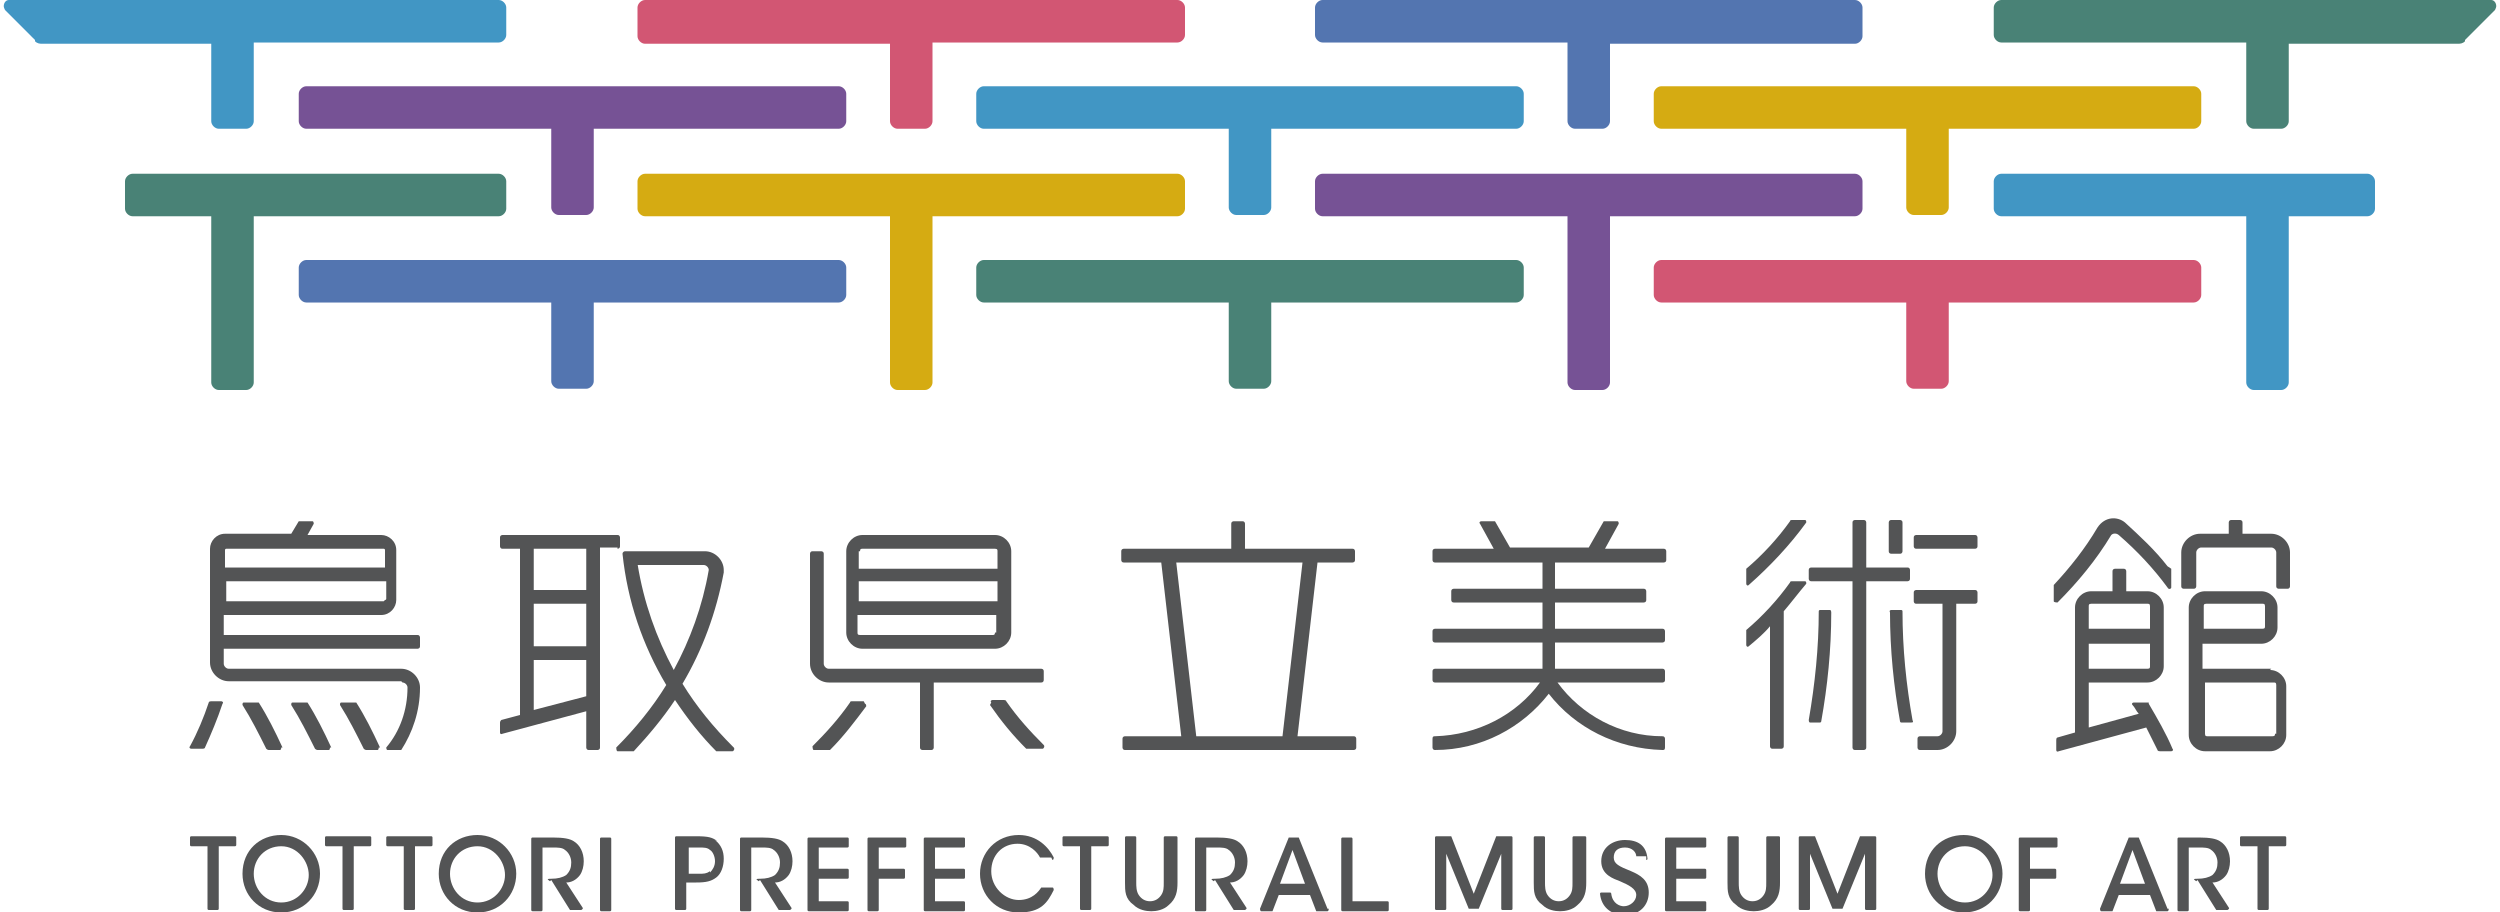 <?xml version="1.0" encoding="UTF-8"?>
<svg id="_レイヤー_1" xmlns="http://www.w3.org/2000/svg" version="1.1" viewBox="0 0 200 73">
  <!-- Generator: Adobe Illustrator 29.1.0, SVG Export Plug-In . SVG Version: 2.1.0 Build 142)  -->
  <defs>
    <style>
      .st0 {
        fill: #535455;
      }

      .st1 {
        fill: #765295;
      }

      .st2 {
        fill: #5375b0;
      }

      .st3 {
        fill: #d5ab12;
      }

      .st4 {
        fill: #d25673;
      }

      .st5 {
        fill: #498276;
      }

      .st6 {
        fill: #4196c4;
      }
    </style>
  </defs>
  <path class="st1" d="M24.5,6.9h42.6c.3,0,.6.3.6.6v2.2c0,.3-.3.6-.6.6h-19.6v6.3c0,.3-.3.6-.6.6h-2.2c-.3,0-.6-.3-.6-.6v-6.3h-19.6c-.3,0-.6-.3-.6-.6v-2.2c0-.3.3-.6.6-.6"/>
  <path class="st1" d="M148.4,13.9h-42.6c-.3,0-.6.3-.6.6v2.2c0,.3.3.6.6.6h19.6v13.3c0,.3.3.6.6.6h2.2c.3,0,.6-.3.6-.6v-13.3h19.6c.3,0,.6-.3.6-.6v-2.2c0-.3-.3-.6-.6-.6"/>
  <path class="st2" d="M24.5,20.8h42.6c.3,0,.6.3.6.6v2.2c0,.3-.3.6-.6.6h-19.6v6.3c0,.3-.3.6-.6.6h-2.2c-.3,0-.6-.3-.6-.6v-6.3h-19.6c-.3,0-.6-.3-.6-.6v-2.2c0-.3.3-.6.6-.6"/>
  <path class="st2" d="M148.4,0h-42.6c-.3,0-.6.3-.6.6v2.2c0,.3.3.6.6.6h19.6v6.3c0,.3.3.6.6.6h2.2c.3,0,.6-.3.6-.6V3.5h19.6c.3,0,.6-.3.6-.6V.6c0-.3-.3-.6-.6-.6"/>
  <path class="st4" d="M51.6,0h42.6c.3,0,.6.3.6.6v2.2c0,.3-.3.6-.6.6h-19.6v6.3c0,.3-.3.6-.6.6h-2.2c-.3,0-.6-.3-.6-.6V3.5h-19.6c-.3,0-.6-.3-.6-.6V.6c0-.3.3-.6.6-.6"/>
  <path class="st4" d="M175.5,20.8h-42.6c-.3,0-.6.3-.6.6v2.2c0,.3.3.6.6.6h19.6v6.3c0,.3.3.6.6.6h2.2c.3,0,.6-.3.6-.6v-6.3h19.6c.3,0,.6-.3.6-.6v-2.2c0-.3-.3-.6-.6-.6"/>
  <path class="st3" d="M51.6,13.9h42.6c.3,0,.6.3.6.6v2.2c0,.3-.3.6-.6.6h-19.6v13.3c0,.3-.3.6-.6.6h-2.2c-.3,0-.6-.3-.6-.6v-13.3h-19.6c-.3,0-.6-.3-.6-.6v-2.2c0-.3.3-.6.6-.6"/>
  <path class="st3" d="M175.5,6.9h-42.6c-.3,0-.6.3-.6.6v2.2c0,.3.3.6.6.6h19.6v6.3c0,.3.3.6.6.6h2.2c.3,0,.6-.3.6-.6v-6.3h19.6c.3,0,.6-.3.6-.6v-2.2c0-.3-.3-.6-.6-.6"/>
  <path class="st6" d="M78.7,6.9h42.6c.3,0,.6.3.6.6v2.2c0,.3-.3.6-.6.6h-19.6v6.3c0,.3-.3.6-.6.6h-2.2c-.3,0-.6-.3-.6-.6v-6.3h-19.6c-.3,0-.6-.3-.6-.6v-2.2c0-.3.3-.6.6-.6"/>
  <path class="st6" d="M2.8,3.2L.4.8c0,0-.1-.2-.1-.3C.3.2.5,0,.7,0h39.2c.3,0,.6.3.6.6v2.2c0,.3-.3.6-.6.6h-19.6v6.3c0,.3-.3.6-.6.6h-2.2c-.3,0-.6-.3-.6-.6V3.5H3.4c-.2,0-.4,0-.6-.2"/>
  <path class="st6" d="M189.4,13.9h-29.3c-.3,0-.6.3-.6.6v2.2c0,.3.3.6.6.6h19.6v13.3c0,.3.3.6.6.6h2.2c.3,0,.6-.3.6-.6v-13.3h6.3c.3,0,.6-.3.6-.6v-2.2c0-.3-.3-.6-.6-.6"/>
  <path class="st5" d="M10.6,13.9h29.3c.3,0,.6.3.6.6v2.2c0,.3-.3.6-.6.6h-19.6v13.3c0,.3-.3.6-.6.6h-2.2c-.3,0-.6-.3-.6-.6v-13.3h-6.3c-.3,0-.6-.3-.6-.6v-2.2c0-.3.3-.6.6-.6"/>
  <path class="st5" d="M78.7,20.8h42.6c.3,0,.6.3.6.6v2.2c0,.3-.3.6-.6.6h-19.6v6.3c0,.3-.3.6-.6.6h-2.2c-.3,0-.6-.3-.6-.6v-6.3h-19.6c-.3,0-.6-.3-.6-.6v-2.2c0-.3.3-.6.6-.6"/>
  <path class="st5" d="M197.2,3.2l2.4-2.4c0,0,.1-.2.1-.3C199.7.2,199.5,0,199.3,0h-39.2c-.3,0-.6.3-.6.6v2.2c0,.3.3.6.6.6h19.6v6.3c0,.3.3.6.6.6h2.2c.3,0,.6-.3.6-.6V3.5h13.5c.2,0,.4,0,.6-.2"/>
  <path class="st0" d="M106.2,72.7l-2.3-5.7s0,0-.1,0h-.6c0,0,0,0-.1,0l-2.3,5.7c0,0,0,.2.1.2h.8c0,0,.1,0,.1,0l.5-1.3h2.5l.5,1.3s0,0,.1,0h.8c0,0,.1,0,.1-.2M102.4,70.7l1-2.7,1,2.7h-2Z"/>
  <path class="st0" d="M173.4,72.7l-2.3-5.7s0,0-.1,0h-.6c0,0,0,0-.1,0l-2.3,5.7c0,0,0,.2.1.2h.8c0,0,.1,0,.1,0l.5-1.3h2.5l.5,1.3s0,0,.1,0h.8c0,0,.1,0,.1-.2M169.6,70.7l1-2.7,1,2.7h-2Z"/>
  <path class="st0" d="M72.4,67.8c0,0,.1,0,.1-.1v-.6c0,0,0-.1-.1-.1h-2.9c0,0-.1,0-.1.1v5.7c0,0,0,.1.1.1h.7c0,0,.1,0,.1-.1v-2.5h2c0,0,.1,0,.1-.1v-.6c0,0,0-.1-.1-.1h-2v-1.7h2Z"/>
  <path class="st0" d="M164.5,67.8c0,0,.1,0,.1-.1v-.6c0,0,0-.1-.1-.1h-2.9c0,0-.1,0-.1.1v5.7c0,0,0,.1.1.1h.7c0,0,.1,0,.1-.1v-2.5h2c0,0,.1,0,.1-.1v-.6c0,0,0-.1-.1-.1h-2v-1.7h2Z"/>
  <path class="st0" d="M48.8,72.9h-.7c0,0-.1,0-.1-.1v-5.7c0,0,0-.1.1-.1h.7c0,0,.1,0,.1.1v5.7c0,0,0,.1-.1.1"/>
  <path class="st0" d="M111,72.1h-2.8v-5c0,0,0-.1-.1-.1h-.7c0,0-.1,0-.1.1v5.7c0,0,0,.1.1.1h3.6c0,0,.1,0,.1-.1v-.6c0,0,0-.1-.1-.1"/>
  <path class="st0" d="M88.7,66.9h-3.6c0,0-.1,0-.1.1v.6c0,0,0,.1.1.1h1.3v5c0,0,0,.1.1.1h.7c0,0,.1,0,.1-.1v-5h1.3c0,0,.1,0,.1-.1v-.6c0,0,0-.1-.1-.1"/>
  <path class="st0" d="M77.1,67.8c0,0,.1,0,.1-.1v-.6c0,0,0-.1-.1-.1h-3.1c0,0-.1,0-.1.1v5.7c0,0,0,.1.1.1h3.1c0,0,.1,0,.1-.1v-.6c0,0,0-.1-.1-.1h-2.3v-1.8h2.3c0,0,.1,0,.1-.1v-.6c0,0,0-.1-.1-.1h-2.3v-1.7h2.3Z"/>
  <path class="st0" d="M136.4,67.8c0,0,.1,0,.1-.1v-.6c0,0,0-.1-.1-.1h-3.1c0,0-.1,0-.1.1v5.7c0,0,0,.1.1.1h3.1c0,0,.1,0,.1-.1v-.6c0,0,0-.1-.1-.1h-2.3v-1.8h2.3c0,0,.1,0,.1-.1v-.6c0,0,0-.1-.1-.1h-2.3v-1.7h2.3Z"/>
  <path class="st0" d="M67.8,67.8c0,0,.1,0,.1-.1v-.6c0,0,0-.1-.1-.1h-3.1c0,0-.1,0-.1.1v5.7c0,0,0,.1.1.1h3.1c0,0,.1,0,.1-.1v-.6c0,0,0-.1-.1-.1h-2.3v-1.8h2.3c0,0,.1,0,.1-.1v-.6c0,0,0-.1-.1-.1h-2.3v-1.7h2.3Z"/>
  <path class="st0" d="M34.6,66.9h-3.6c0,0-.1,0-.1.1v.6c0,0,0,.1.1.1h1.3v5c0,0,0,.1.1.1h.7c0,0,.1,0,.1-.1v-5h1.3c0,0,.1,0,.1-.1v-.6c0,0,0-.1-.1-.1"/>
  <path class="st0" d="M182.9,66.9h-3.6c0,0-.1,0-.1.1v.6c0,0,0,.1.1.1h1.3v5c0,0,0,.1.1.1h.7c0,0,.1,0,.1-.1v-5h1.3c0,0,.1,0,.1-.1v-.6c0,0,0-.1-.1-.1"/>
  <path class="st0" d="M29.7,66.9h-3.6c0,0-.1,0-.1.1v.6c0,0,0,.1.1.1h1.3v5c0,0,0,.1.1.1h.7c0,0,.1,0,.1-.1v-5h1.3c0,0,.1,0,.1-.1v-.6c0,0,0-.1-.1-.1"/>
  <path class="st0" d="M18.9,66.9h-3.6c0,0-.1,0-.1.1v.6c0,0,0,.1.1.1h1.3v5c0,0,0,.1.1.1h.7c0,0,.1,0,.1-.1v-5h1.3c0,0,.1,0,.1-.1v-.6c0,0,0-.1-.1-.1"/>
  <path class="st0" d="M35.1,69.9c0-1.9,1.4-3.1,3.1-3.1s3.1,1.4,3.1,3.1-1.3,3.1-3.1,3.1-3.1-1.4-3.1-3.1h0ZM36,69.9c0,1.2.9,2.3,2.2,2.3s2.2-1.1,2.2-2.2-.9-2.3-2.2-2.3-2.2,1-2.2,2.2h0Z"/>
  <path class="st0" d="M154,69.9c0-1.9,1.4-3.1,3.1-3.1s3.1,1.4,3.1,3.1-1.3,3.1-3.1,3.1-3.1-1.4-3.1-3.1h0ZM155,69.9c0,1.2.9,2.3,2.2,2.3s2.2-1.1,2.2-2.2-.9-2.3-2.2-2.3-2.2,1-2.2,2.2h0Z"/>
  <path class="st0" d="M19.4,69.9c0-1.9,1.4-3.1,3.1-3.1s3.1,1.4,3.1,3.1-1.3,3.1-3.1,3.1-3.1-1.4-3.1-3.1h0ZM20.3,69.9c0,1.2.9,2.3,2.2,2.3s2.2-1.1,2.2-2.2-.9-2.3-2.2-2.3-2.2,1-2.2,2.2h0Z"/>
  <path class="st0" d="M84.2,68.8c0,0,.1,0,.1-.2-.4-.8-1.3-1.8-2.8-1.8-1.8,0-3.1,1.4-3.1,3.1s1.3,3.1,3.1,3.1,2.3-.8,2.8-1.8c0,0,0-.2-.1-.2h-.8s0,0-.1,0c-.2.3-.7,1-1.8,1s-2.2-1-2.2-2.3.9-2.2,2.1-2.2c1,0,1.6.7,1.8,1.1,0,0,0,0,.1,0h.8"/>
  <path class="st0" d="M131.7,68.5h-.7s-.1,0-.1,0c0-.3-.3-.7-.9-.7s-.9.3-.9.8.4.7,1.4,1.1c.7.3,1.4.7,1.4,1.7s-.7,1.8-1.9,1.8-1.9-.7-2-1.7c0,0,0-.1.1-.1h.7c0,0,.1,0,.1.1.1.8.7,1,1,1,.5,0,1-.4,1-.9s-.6-.8-1.3-1.1c-.5-.2-1.5-.5-1.5-1.6,0-1.1.9-1.7,1.9-1.7s1.7.4,1.8,1.5c0,0,0,.1-.1.1"/>
  <path class="st0" d="M93.9,66.9h-.7c0,0-.1,0-.1.1v3.6h0c0,.4,0,.7-.2,1-.2.3-.5.5-.9.5s-.7-.2-.9-.5c-.2-.3-.2-.7-.2-1v-3.6c0,0,0-.1-.1-.1h-.7c0,0-.1,0-.1.1v3.6c0,.7,0,1.3.7,1.8.4.4,1,.5,1.4.5.4,0,1-.1,1.4-.5.6-.5.7-1.1.7-1.8v-3.6c0,0,0-.1-.1-.1"/>
  <path class="st0" d="M142.1,66.9h-.7c0,0-.1,0-.1.1v3.6h0c0,.4,0,.7-.2,1-.2.3-.5.5-.9.5s-.7-.2-.9-.5c-.2-.3-.2-.7-.2-1v-3.6c0,0,0-.1-.1-.1h-.7c0,0-.1,0-.1.1v3.6c0,.7,0,1.3.7,1.8.4.4,1,.5,1.4.5.4,0,1-.1,1.4-.5.6-.5.7-1.1.7-1.8v-3.6c0,0,0-.1-.1-.1"/>
  <path class="st0" d="M126.6,66.9h-.7c0,0-.1,0-.1.1v3.6h0c0,.4,0,.7-.2,1-.2.3-.5.5-.9.5s-.7-.2-.9-.5c-.2-.3-.2-.7-.2-1v-3.6c0,0,0-.1-.1-.1h-.7c0,0-.1,0-.1.1v3.6c0,.7,0,1.3.7,1.8.4.4,1,.5,1.4.5.4,0,1-.1,1.4-.5.6-.5.7-1.1.7-1.8v-3.6c0,0,0-.1-.1-.1"/>
  <path class="st0" d="M97.2,70.4l1.5,2.4s0,0,.1,0h.8c0,0,.2-.1.1-.2l-1.3-2c.4,0,.8-.2,1.1-.6.2-.3.3-.7.3-1.1,0-.7-.3-1.3-.8-1.6-.3-.2-.8-.3-1.7-.3h-1.6c0,0-.1,0-.1.1v5.7c0,0,0,.1.1.1h.7c0,0,.1,0,.1-.1v-5h.8c.4,0,.8,0,1,.2.3.2.5.6.5,1s-.1.7-.4,1c-.3.2-.7.3-1.2.3s-.2.1-.1.2"/>
  <path class="st0" d="M175.8,70.4l1.5,2.4s0,0,.1,0h.8c0,0,.2-.1.1-.2l-1.3-2c.4,0,.8-.2,1.1-.6.2-.3.3-.7.3-1.1,0-.7-.3-1.3-.8-1.6-.3-.2-.8-.3-1.7-.3h-1.6c0,0-.1,0-.1.1v5.7c0,0,0,.1.1.1h.7c0,0,.1,0,.1-.1v-5h.8c.4,0,.8,0,1,.2.3.2.5.6.5,1s-.1.7-.4,1c-.3.2-.7.3-1.2.3s-.2.1-.1.2"/>
  <path class="st0" d="M60.8,70.4l1.5,2.4s0,0,.1,0h.8c0,0,.2-.1.1-.2l-1.3-2c.4,0,.8-.2,1.1-.6.2-.3.3-.7.3-1.1,0-.7-.3-1.3-.8-1.6-.3-.2-.8-.3-1.7-.3h-1.6c0,0-.1,0-.1.1v5.7c0,0,0,.1.1.1h.7c0,0,.1,0,.1-.1v-5h.8c.4,0,.8,0,1,.2.3.2.5.6.5,1s-.1.7-.4,1c-.3.2-.7.3-1.2.3s-.2.1-.1.2"/>
  <path class="st0" d="M44.1,70.4l1.5,2.4s0,0,.1,0h.8c0,0,.2-.1.1-.2l-1.3-2c.4,0,.8-.2,1.1-.6.2-.3.3-.7.3-1.1,0-.7-.3-1.3-.8-1.6-.3-.2-.8-.3-1.7-.3h-1.6c0,0-.1,0-.1.1v5.7c0,0,0,.1.1.1h.7c0,0,.1,0,.1-.1v-5h.8c.4,0,.8,0,1,.2.3.2.5.6.5,1s-.1.7-.4,1c-.3.2-.7.3-1.2.3s-.2.1-.1.2"/>
  <path class="st0" d="M57.4,67.3c-.4-.3-.7-.4-1.7-.4h-1.6c0,0-.1,0-.1.1v.5h0v5.2c0,0,0,.1.1.1h.7c0,0,.1,0,.1-.1v-2.1h.8c.8,0,1.2-.1,1.6-.4.4-.3.6-.9.6-1.5s-.2-1.1-.7-1.5M56.8,69.7c-.3.2-.5.2-.9.2h-.8v-2.1h.8c.4,0,.7,0,.9.2.2.1.4.5.4.9s-.2.7-.4.9"/>
  <path class="st0" d="M120.9,66.9h-1.1c0,0,0,0-.1,0l-1.8,4.6-1.8-4.6s0,0-.1,0h-1.1c0,0-.1,0-.1.1v5.7c0,0,0,.1.1.1h.7c0,0,.1,0,.1-.1v-4.4l1.8,4.4s0,0,.1,0h.6s0,0,.1,0l1.8-4.4v4.4c0,0,0,.1.1.1h.7c0,0,.1,0,.1-.1v-5.7c0,0,0-.1-.1-.1"/>
  <path class="st0" d="M150,66.9h-1.1c0,0,0,0-.1,0l-1.8,4.6-1.8-4.6s0,0-.1,0h-1.1c0,0-.1,0-.1.1v5.7c0,0,0,.1.1.1h.7c0,0,.1,0,.1-.1v-4.4l1.8,4.4s0,0,.1,0h.6s0,0,.1,0l1.8-4.4v4.4c0,0,0,.1.1.1h.7c0,0,.1,0,.1-.1v-5.7c0,0,0-.1-.1-.1"/>
  <path class="st0" d="M108.2,45c0,0,.2,0,.2-.2v-.7c0,0,0-.2-.2-.2h-8.6v-2c0,0,0-.2-.2-.2h-.7c0,0-.2,0-.2.2v2h-8.6c0,0-.2,0-.2.2v.7c0,0,0,.2.2.2h3l1.6,13.9h-4.5c0,0-.2,0-.2.2v.7c0,0,0,.2.2.2h18.3c0,0,.2,0,.2-.2v-.7c0,0,0-.2-.2-.2h-4.5l1.6-13.9h3ZM102.6,58.9h-6.9l-1.6-13.9h10.1l-1.6,13.9Z"/>
  <path class="st0" d="M133.1,45c0,0,.2,0,.2-.2v-.7c0,0,0-.2-.2-.2h-4.7l1.1-2c0,0,0-.2-.1-.2h-.9c0,0-.1,0-.2,0l-1.2,2.1h-6.3l-1.2-2.1s0,0-.2,0h-.9c-.1,0-.2.1-.1.2l1.1,2h-4.7c0,0-.2,0-.2.2v.7c0,0,0,.2.2.2h8.6v2.1h-7.1c0,0-.2,0-.2.2v.7c0,0,0,.2.2.2h7.1v2.1h-8.6c0,0-.2,0-.2.2v.7c0,0,0,.2.2.2h8.6v2.1h-8.6c0,0-.2,0-.2.2v.7c0,0,0,.2.2.2h8.4s0,0,0,0c-1.9,2.6-5,4.2-8.4,4.3-.1,0-.2,0-.2.2v.7c0,0,0,.2.2.2,3.7,0,7-1.8,9.1-4.5,2.1,2.7,5.4,4.4,9.1,4.5.1,0,.2,0,.2-.2v-.7c0,0,0-.2-.2-.2-3.4,0-6.5-1.7-8.4-4.3,0,0,0,0,0,0h8.4c0,0,.2,0,.2-.2v-.7c0,0,0-.2-.2-.2h-8.6v-2.1h8.6c0,0,.2,0,.2-.2v-.7c0,0,0-.2-.2-.2h-8.6v-2.1h7.1c0,0,.2,0,.2-.2v-.7c0,0,0-.2-.2-.2h-7.1v-2.1h8.6Z"/>
  <path class="st0" d="M151.1,44.1v-2.3c0,0,0-.2.2-.2h.7c0,0,.2,0,.2.2v2.3c0,0,0,.2-.2.2h-.7c0,0-.2,0-.2-.2M158,47.2h-4.7c0,0-.2,0-.2.2v.7c0,0,0,.2.2.2h2.1v10.2c0,.2-.2.4-.4.4h0s-1.4,0-1.4,0c0,0-.2,0-.2.2v.7c0,0,0,.2.2.2h1.4c.8,0,1.5-.7,1.5-1.5v-10.2h1.5c0,0,.2,0,.2-.2v-.7c0,0,0-.2-.2-.2M158,42.8h-4.7c0,0-.2,0-.2.2v.7c0,0,0,.2.2.2h4.7c0,0,.2,0,.2-.2v-.7c0,0,0-.2-.2-.2M144.3,41.6h-.9c-.1,0-.2,0-.2.1-1,1.4-2.2,2.7-3.5,3.8,0,0,0,.1,0,.2v1c0,.1.1.2.2.1,1.7-1.5,3.3-3.2,4.6-5,0-.1,0-.2-.1-.2M144.3,46.5h-.9c-.1,0-.2,0-.2.1-1,1.4-2.2,2.7-3.5,3.8,0,0,0,.1,0,.2v1c0,.1.1.2.2.1.6-.5,1.2-1,1.7-1.6v9.6c0,0,0,.2.2.2h.7c0,0,.2,0,.2-.2v-10.8c.6-.7,1.2-1.5,1.8-2.2,0-.1,0-.2-.1-.2M152.6,46.5c0,0,.2,0,.2-.2v-.7c0,0,0-.2-.2-.2h-3.3v-3.6c0,0,0-.2-.2-.2h-.7c0,0-.2,0-.2.2v3.6h-3.3c0,0-.2,0-.2.2v.7c0,0,0,.2.2.2h3.3v13.3c0,0,0,.2.2.2h.7c0,0,.2,0,.2-.2v-13.3h3.3ZM146.4,48.8h-.8c0,0-.1,0-.1.1,0,2.9-.3,5.8-.8,8.7,0,0,0,.2.1.2h.8c0,0,.1,0,.1-.1.5-2.8.8-5.7.8-8.7,0,0,0-.2-.1-.2M152.2,48.9c0,0,0-.1-.1-.1h-.8c0,0-.2,0-.1.2,0,3,.3,5.9.8,8.7,0,0,0,.1.1.1h.8c.1,0,.2,0,.1-.2-.5-2.8-.8-5.7-.8-8.7"/>
  <path class="st0" d="M66.4,53.5h16.9c0,0,.2,0,.2.2v.7c0,0,0,.2-.2.2h-8.6v5.2c0,0,0,.2-.2.2h-.7c0,0-.2,0-.2-.2v-5.2h-7.3c-.8,0-1.5-.7-1.5-1.5v-8.8c0,0,0-.2.2-.2h.7c0,0,.2,0,.2.2v8.8c0,.2.2.4.4.4M69.1,56.1h-.9c-.1,0-.2,0-.2.1-.9,1.3-1.9,2.4-3,3.5,0,0,0,.3.1.3h1.1c.1,0,.2,0,.2,0,1.1-1.1,2-2.3,2.9-3.5,0,0,0-.2-.1-.2M79.2,56.4c.9,1.3,1.8,2.4,2.9,3.5,0,0,0,0,.2,0h1.1c.1,0,.2-.2.1-.3-1.1-1.1-2.1-2.2-3-3.5,0,0,0-.1-.2-.1h-.9c-.1,0-.2.1-.1.2M80.9,44.1v6.5c0,.7-.6,1.3-1.3,1.3h-10.6c-.7,0-1.3-.6-1.3-1.3v-6.5c0-.7.6-1.3,1.3-1.3h10.6c.7,0,1.3.6,1.3,1.3M68.7,44.1v1.4h11.1v-1.4c0-.1,0-.2-.2-.2h-10.6c-.1,0-.2,0-.2.2M68.7,48.1h11.1v-1.6h-11.1v1.6ZM79.7,50.6v-1.4h-11.1v1.4c0,.1,0,.2.2.2h10.6c.1,0,.2,0,.2-.2"/>
  <path class="st0" d="M171.9,56.2s0,0-.2,0h-1c-.1,0-.2.1-.1.2.2.2.3.5.5.7l-4,1.1v-3.6h4.7c.7,0,1.3-.6,1.3-1.3v-4.7c0-.7-.6-1.3-1.3-1.3h-1.7v-1.6c0,0,0-.2-.2-.2h-.7c0,0-.2,0-.2.2v1.6h-1.7c-.7,0-1.3.6-1.3,1.3v10l-1.4.4c0,0-.1,0-.1.2v.8c0,0,0,.2.2.1l7-1.9c.3.6.6,1.2.9,1.8,0,0,0,.1.2.1h.9c.1,0,.2-.1.1-.2-.5-1.2-1.2-2.4-1.9-3.6M171.8,53.5h-4.7v-2h4.9v1.8c0,.1,0,.2-.2.2M167.3,48.3h4.5c.1,0,.2,0,.2.2v1.8h-4.9v-1.8c0-.1,0-.2.2-.2M173.7,45.5c0,0,0,.1,0,.2v1.3c0,.1-.2.2-.3,0-1.1-1.5-2.4-2.9-3.9-4.2-.1-.1-.4-.2-.6,0-1.2,2-2.7,3.8-4.3,5.4,0,0-.3,0-.3-.1v-1.1c0,0,0-.1,0-.2,1.3-1.4,2.5-2.9,3.5-4.6.6-.9,1.6-.9,2.2-.4,1.2,1.1,2.4,2.2,3.4,3.5M175.4,47.1h-.7c0,0-.2,0-.2-.2v-2.7c0-.8.7-1.5,1.5-1.5h2.3v-.9c0,0,0-.2.2-.2h.7c0,0,.2,0,.2.2v.9h2.3c.8,0,1.5.7,1.5,1.5v2.7c0,0,0,.2-.2.2h-.7c0,0-.2,0-.2-.2v-2.7c0-.2-.2-.4-.4-.4h-5.6c-.2,0-.4.2-.4.4v2.7c0,0,0,.2-.2.2M181.7,53.5h-5.5v-2h4.7c.7,0,1.3-.6,1.3-1.3v-1.6c0-.7-.6-1.3-1.3-1.3h-4.5c-.7,0-1.3.6-1.3,1.3v10.2c0,.7.6,1.3,1.3,1.3h5.2c.7,0,1.3-.6,1.3-1.3v-3.9c0-.7-.6-1.3-1.3-1.3M176.3,48.5c0-.1,0-.2.2-.2h4.5c.1,0,.2,0,.2.2v1.6c0,.1,0,.2-.2.2h-4.7v-1.8ZM182,58.7c0,.1,0,.2-.2.2h-5.2c-.1,0-.2,0-.2-.2v-4.1h5.5c.1,0,.2,0,.2.2v3.9Z"/>
  <path class="st0" d="M32.2,54.6c.2,0,.4.2.4.4h0c0,1.8-.6,3.5-1.7,4.8,0,0,0,.2.1.2h1c0,0,.1,0,.1,0,.9-1.4,1.5-3.1,1.5-5h0c0-.8-.7-1.5-1.5-1.5h-13.8c-.2,0-.4-.2-.4-.4v-1.2h15.5c0,0,.2,0,.2-.2v-.7c0,0,0-.2-.2-.2h-15.5v-1.6h12.6c.7,0,1.2-.6,1.2-1.2v-4c0-.7-.6-1.2-1.2-1.2h-5.9l.5-.9c0,0,0-.2-.1-.2h-.9c0,0-.1,0-.2,0l-.6,1h-5.3c-.7,0-1.2.6-1.2,1.2v9.1c0,.8.7,1.5,1.5,1.5h13.8ZM30.7,48.1h-12.6v-1.6h12.8v1.4c0,0,0,.1-.1.1M18.2,43.9h12.5c0,0,.1,0,.1.1v1.4h-12.8v-1.4c0,0,0-.1.1-.1M17.8,56.3c-.4,1.2-.9,2.4-1.4,3.5,0,0,0,.1-.2.1h-.9c-.1,0-.2-.1-.1-.2.6-1.1,1.1-2.3,1.5-3.5,0,0,0-.1.2-.1h.8c.1,0,.2.1.1.2M22.5,59.8c0,0,0,.2-.1.2h-.9c0,0-.1,0-.2-.1-.6-1.2-1.2-2.4-1.9-3.5,0-.1,0-.2.1-.2h1c0,0,.1,0,.2,0,.7,1.1,1.3,2.3,1.9,3.6M26.4,59.8c0,0,0,.2-.1.2h-.9c0,0-.1,0-.2-.1-.6-1.2-1.2-2.4-1.9-3.5,0-.1,0-.2.1-.2h1c0,0,.1,0,.2,0,.7,1.1,1.3,2.3,1.9,3.6M30.3,59.8c0,0,0,.2-.1.2h-.9c0,0-.1,0-.2-.1-.6-1.2-1.2-2.4-1.9-3.5,0-.1,0-.2.1-.2h1c0,0,.1,0,.2,0,.7,1.1,1.3,2.3,1.9,3.6"/>
  <path class="st0" d="M49.4,43.9c0,0,.2,0,.2-.2v-.7c0,0,0-.2-.2-.2h-9.2c0,0-.2,0-.2.2v.7c0,0,0,.2.2.2h1.4v13.3l-1.5.4c0,0-.1.1-.1.2v.8c0,0,0,.2.2.1l6.7-1.8v2.9c0,0,0,.2.2.2h.7c0,0,.2,0,.2-.2v-16h1.4ZM46.9,51.7h-4.2v-3.4h4.2v3.4ZM42.7,56.8v-4h4.2v2.9l-4.2,1.1ZM46.9,47.2h-4.2v-3.3h4.2v3.3ZM58.6,59.7c-1.5-1.5-2.9-3.2-4-5,1.6-2.7,2.7-5.7,3.3-8.9,0,0,0-.2,0-.2,0-.8-.7-1.5-1.5-1.5h-6.4c-.1,0-.2.1-.2.2.4,3.8,1.6,7.3,3.5,10.5-1.1,1.8-2.5,3.5-4,5,0,0,0,.3.1.3h1.1c.1,0,.2,0,.2,0,1.2-1.3,2.3-2.6,3.3-4.1,1,1.5,2.1,2.9,3.3,4.1,0,0,0,0,.2,0h1.1c.1,0,.2-.2.1-.3M51,45.2h5.3c.2,0,.4.2.4.4s0,0,0,0c-.5,2.9-1.5,5.6-2.8,8-1.4-2.6-2.4-5.4-2.9-8.5"/>
</svg>